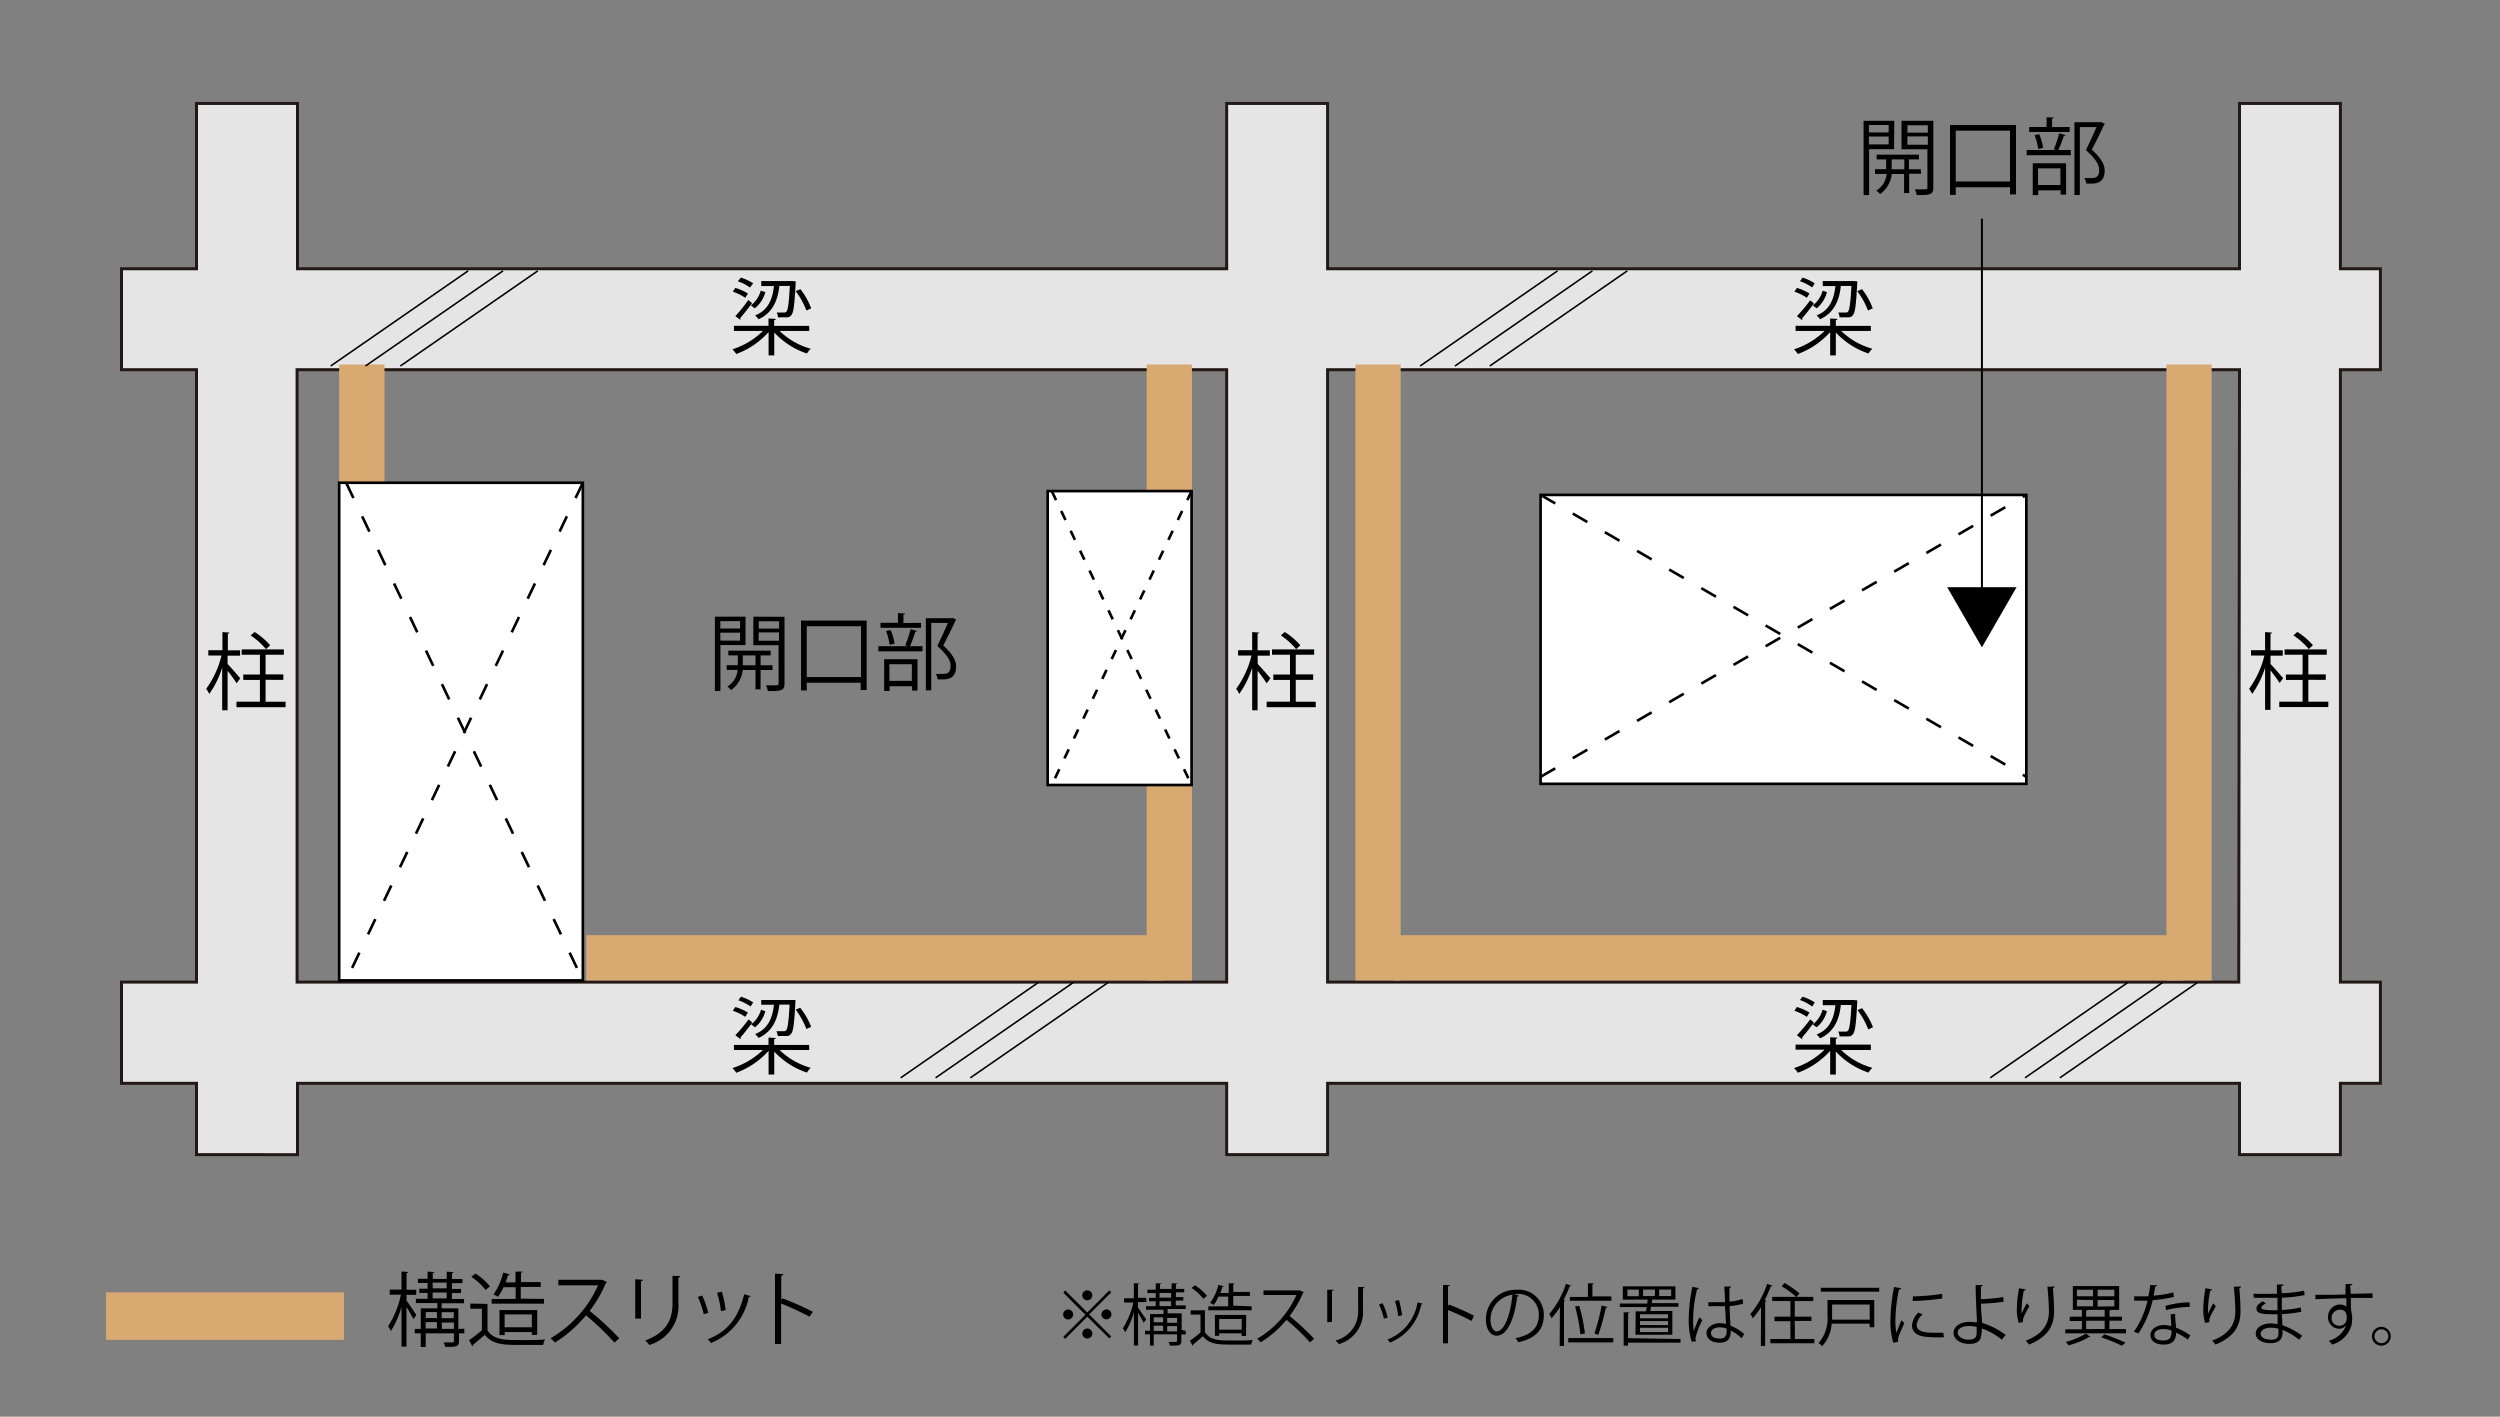<svg xmlns="http://www.w3.org/2000/svg" viewBox="0 0 300 170">
  <rect x="0" y="0" width="300" height="170" fill="#808080" stroke="none"/>
  <defs>
    <style>
      .cls-1, .cls-5, .cls-6, .cls-7, .cls-8 {
        fill: none;
      }

      .cls-2 {
        fill: #e5e5e6;
        stroke: #231815;
        stroke-width: 0.36px;
      }

      .cls-3 {
        fill: #d8aa71;
      }

      .cls-4 {
        fill: #fff;
      }

      .cls-4, .cls-5, .cls-6, .cls-7, .cls-8 {
        stroke: #000;
      }

      .cls-4, .cls-5, .cls-7 {
        stroke-width: 0.32px;
      }

      .cls-5 {
        stroke-dasharray: 2.03 2.43;
      }

      .cls-6 {
        stroke-width: 0.24px;
      }

      .cls-7 {
        stroke-dasharray: 1.2 1.44;
      }

      .cls-8 {
        stroke-width: 0.19px;
      }
    </style>
  </defs>
  <title>structure_54</title>
  <g id="レイヤー_2" data-name="レイヤー 2">
    <g id="レイヤー_1-2" data-name="レイヤー 1">
      <g>
        <rect class="cls-1" width="300" height="170"/>
        <path class="cls-2" d="M285.65,44.36V32.25h-4.8V12.41H268.74V32.25H159.31V12.41H147.2V32.25H35.7V12.41H23.58V32.25h-9V44.36h9v73.49h-9V130h9v8.56H35.7V130H147.2v8.56h12.11V130H268.74v8.56h12.11V130h4.8V117.85h-4.8V44.36Zm-250,73.49V44.36H147.2v73.49Zm233,0H159.31V44.36H268.74Z"/>
        <rect class="cls-3" x="40.7" y="43.74" width="5.44" height="73.91"/>
        <rect class="cls-3" x="137.6" y="43.74" width="5.43" height="73.91"/>
        <rect class="cls-3" x="162.65" y="43.74" width="5.43" height="73.91"/>
        <rect class="cls-3" x="259.97" y="43.74" width="5.43" height="73.91"/>
        <rect class="cls-3" x="70.35" y="112.22" width="69.34" height="5.43"/>
        <rect class="cls-3" x="12.72" y="155.08" width="28.55" height="5.7"/>
        <rect class="cls-3" x="167.25" y="112.22" width="94.8" height="5.43"/>
        <rect class="cls-4" x="40.7" y="57.93" width="29.24" height="59.72"/>
        <line class="cls-5" x1="69.94" y1="57.93" x2="41.54" y2="117.65"/>
        <line class="cls-5" x1="41.54" y1="57.93" x2="69.94" y2="117.65"/>
        <rect class="cls-4" x="184.87" y="59.39" width="58.29" height="34.67"/>
        <line class="cls-5" x1="184.87" y1="59.39" x2="243.17" y2="93.22"/>
        <line class="cls-5" x1="184.87" y1="93.22" x2="243.17" y2="59.39"/>
        <g>
          <path d="M89.45,77.41h-3v5.51h-.66V74h3.68Zm-.64-2.87H86.44v.88h2.37Zm-2.37,2.33h2.37v-.95H86.44ZM92.7,80.4H91.27v2.32h-.61V80.4H89.12a3.34,3.34,0,0,1-1.39,2.41,2.28,2.28,0,0,0-.45-.42,2.63,2.63,0,0,0,1.24-2H87.2v-.57h1.34V78.65H87.4v-.57h5.08v.57H91.27v1.18H92.7Zm-3.56-.57h1.52V78.65H89.14Zm5-5.81v8c0,.87-.38.91-2,.91a2.65,2.65,0,0,0-.22-.69l.92,0c.53,0,.59,0,.59-.23V77.42H90.4V74Zm-.66.53H91.05v.88h2.45Zm-2.45,2.34h2.45v-1H91.05Z"/>
          <path d="M96.12,74.47H104v8.33h-.72v-.87H96.81v.92h-.69Zm.69,6.78h6.51v-6.1H96.81Z"/>
          <path d="M108.63,77.44a13.71,13.71,0,0,0,.64-1.94l.77.22c0,.06-.09.09-.21.1a15.69,15.69,0,0,1-.63,1.72h1.5v.62h-5.3v-.62h3.54Zm1.9-2.7v.6h-4.87v-.6h2.09V73.57l.86.05c0,.07-.07.12-.2.14v1Zm-4.43,8.18V79.1h4v3.76h-.65v-.51h-2.69v.57Zm.77-7.32a6.78,6.78,0,0,1,.48,1.64l-.59.14a7.28,7.28,0,0,0-.44-1.66Zm2.55,4.1h-2.69v2h2.69Zm4.89-5.56.44.22a.15.15,0,0,1-.09.1c-.38.85-.92,1.94-1.47,3,1.09,1,1.54,1.77,1.54,2.49,0,1.58-1.1,1.58-1.75,1.58h-.46a1.5,1.5,0,0,0-.23-.66l.62,0c.67,0,1.16,0,1.16-1,0-.65-.49-1.36-1.59-2.36.49-1,.92-1.94,1.27-2.76h-2v8.09h-.65V74.18h3.09Z"/>
        </g>
        <path d="M27.31,79.68c.35.35,1.29,1.44,1.52,1.71L28.4,82c-.2-.33-.69-1-1.09-1.51v4.74h-.65V80.12a11.18,11.18,0,0,1-1.55,3.15,3.48,3.48,0,0,0-.37-.61,11.26,11.26,0,0,0,1.84-4H25v-.64h1.69V75.85l.84.06c0,.07-.06.11-.19.13v2h1.47v.64H27.31Zm4.56,4.53h2.4v.65H28.38V84.2h2.81V81.59h-2v-.65h2V78.57H29v-.64h5.06v.64H31.87v2.36H34v.65H31.87Zm-1.32-8.37a8.16,8.16,0,0,1,1.87,1.6l-.5.46a8.58,8.58,0,0,0-1.84-1.65Z"/>
        <path d="M272.46,79.68c.35.35,1.29,1.44,1.52,1.71l-.43.56c-.2-.33-.69-1-1.09-1.51v4.74h-.65V80.12a11.17,11.17,0,0,1-1.55,3.15,3.42,3.42,0,0,0-.37-.61,11.25,11.25,0,0,0,1.84-4h-1.61v-.64h1.69V75.85l.84.06c0,.07-.06.11-.19.13v2h1.47v.64h-1.47ZM277,84.2h2.4v.65h-5.89V84.2h2.8V81.59h-2v-.65h2V78.57h-2.16v-.64h5.06v.64H277v2.36h2.09v.65H277Zm-1.32-8.37a8.16,8.16,0,0,1,1.87,1.6l-.5.46a8.59,8.59,0,0,0-1.84-1.65Z"/>
        <path d="M150.93,79.68c.35.35,1.29,1.44,1.52,1.71L152,82c-.2-.33-.69-1-1.09-1.51v4.74h-.65V80.12a11.17,11.17,0,0,1-1.55,3.15,3.42,3.42,0,0,0-.37-.61,11.25,11.25,0,0,0,1.84-4h-1.61v-.64h1.69V75.85l.84.06c0,.07-.06.11-.19.13v2h1.47v.64h-1.47Zm4.56,4.53h2.4v.65H152V84.2h2.8V81.59h-2v-.65h2V78.57h-2.16v-.64h5.06v.64h-2.21v2.36h2.09v.65h-2.09Zm-1.32-8.37a8.16,8.16,0,0,1,1.87,1.6l-.5.46a8.59,8.59,0,0,0-1.84-1.65Z"/>
        <path d="M97.11,39.71H93.55a8.67,8.67,0,0,0,3.74,2.14,3.2,3.2,0,0,0-.46.57,9.44,9.44,0,0,1-3.92-2.52v2.75h-.68V39.85a9.71,9.71,0,0,1-3.88,2.63,3.11,3.11,0,0,0-.46-.56,9.27,9.27,0,0,0,3.67-2.21H88.07V39.1h4.15v-.88l.88.05c0,.07-.07.12-.2.14v.69h4.2Zm-8.87-5.16a6.36,6.36,0,0,1,1.51.67l-.32.51A6.6,6.6,0,0,0,87.94,35Zm0,3.39A19,19,0,0,0,89.8,36c.36.28.4.33.44.39-.47.63-1,1.31-1.4,1.76a.23.23,0,0,1,0,.11.16.16,0,0,1,0,.12Zm.67-4.63a6,6,0,0,1,1.47.69L90,34.5a5.8,5.8,0,0,0-1.46-.74Zm2.93,1.74A3.65,3.65,0,0,1,90.57,37l-.46-.35a3.37,3.37,0,0,0,1.18-1.77Zm3.64-1.29c0,.07,0,.14,0,.22-.14,2.61-.25,3.51-.51,3.82s-.32.28-1,.28l-.61,0a1.49,1.49,0,0,0-.16-.58c.39,0,.73,0,.87,0a.33.33,0,0,0,.3-.11c.18-.2.3-1,.41-3.08H93.52c-.2,2-1,3.33-2.49,4a3,3,0,0,0-.42-.46c1.41-.55,2.07-1.71,2.26-3.52H91.35v-.6H95.1Zm.57.94A8.65,8.65,0,0,1,97.34,37l-.57.26a9.4,9.4,0,0,0-1.29-2.32Z"/>
        <path d="M97.11,126H93.55a8.66,8.66,0,0,0,3.74,2.14,3.25,3.25,0,0,0-.46.57,9.43,9.43,0,0,1-3.92-2.52v2.75h-.68V126.1a9.71,9.71,0,0,1-3.88,2.63,3.07,3.07,0,0,0-.46-.56A9.28,9.28,0,0,0,91.55,126H88.07v-.61h4.15v-.88l.88.05c0,.07-.07.12-.2.14v.69h4.2Zm-8.87-5.16a6.34,6.34,0,0,1,1.51.67l-.32.51a6.64,6.64,0,0,0-1.49-.73Zm0,3.39a18.92,18.92,0,0,0,1.59-1.9c.36.28.4.33.44.39-.47.63-1,1.31-1.4,1.76a.24.24,0,0,1,0,.11.16.16,0,0,1,0,.12Zm.67-4.63a6.06,6.06,0,0,1,1.47.69l-.31.49a5.83,5.83,0,0,0-1.46-.74Zm2.93,1.74a3.65,3.65,0,0,1-1.24,1.94l-.46-.35a3.37,3.37,0,0,0,1.18-1.77ZM95.45,120c0,.07,0,.14,0,.22-.14,2.61-.25,3.51-.51,3.82s-.32.28-1,.28l-.61,0a1.49,1.49,0,0,0-.16-.58c.39,0,.73,0,.87,0a.33.33,0,0,0,.3-.11c.18-.2.3-1,.41-3.08H93.52c-.2,2-1,3.33-2.49,4a3,3,0,0,0-.42-.46c1.41-.55,2.07-1.71,2.26-3.52H91.35V120H95.1Zm.57.93a8.64,8.64,0,0,1,1.32,2.29l-.57.26a9.4,9.4,0,0,0-1.29-2.32Z"/>
        <path d="M224.5,39.71h-3.56a8.67,8.67,0,0,0,3.74,2.14,3.2,3.2,0,0,0-.46.57,9.44,9.44,0,0,1-3.92-2.52v2.75h-.68V39.85a9.71,9.71,0,0,1-3.88,2.63,3.11,3.11,0,0,0-.46-.56,9.27,9.27,0,0,0,3.67-2.21h-3.48V39.1h4.15v-.88l.88.05c0,.07-.07.12-.2.14v.69h4.2Zm-8.87-5.16a6.36,6.36,0,0,1,1.51.67l-.32.51a6.6,6.6,0,0,0-1.49-.73Zm0,3.39a19,19,0,0,0,1.59-1.9c.36.28.4.33.44.39-.47.63-1,1.31-1.4,1.76a.23.23,0,0,1,0,.11.16.16,0,0,1,0,.12Zm.67-4.63a6,6,0,0,1,1.47.69l-.31.49a5.8,5.8,0,0,0-1.46-.74Zm2.93,1.74A3.65,3.65,0,0,1,218,37l-.46-.35a3.37,3.37,0,0,0,1.18-1.77Zm3.64-1.29c0,.07,0,.14,0,.22-.14,2.61-.25,3.51-.51,3.82s-.32.28-1,.28l-.61,0a1.49,1.49,0,0,0-.16-.58c.39,0,.73,0,.87,0a.33.33,0,0,0,.3-.11c.18-.2.3-1,.41-3.08h-1.27c-.2,2-1,3.33-2.49,4a3,3,0,0,0-.42-.46c1.41-.55,2.07-1.71,2.26-3.52h-1.52v-.6h3.75Zm.57.94A8.65,8.65,0,0,1,224.73,37l-.57.26a9.4,9.4,0,0,0-1.29-2.32Z"/>
        <path d="M224.5,126h-3.56a8.66,8.66,0,0,0,3.74,2.14,3.25,3.25,0,0,0-.46.57,9.43,9.43,0,0,1-3.92-2.52v2.75h-.68V126.1a9.71,9.71,0,0,1-3.88,2.63,3.07,3.07,0,0,0-.46-.56,9.28,9.28,0,0,0,3.67-2.21h-3.48v-.61h4.15v-.88l.88.05c0,.07-.07.12-.2.14v.69h4.2Zm-8.87-5.16a6.34,6.34,0,0,1,1.51.67l-.32.51a6.64,6.64,0,0,0-1.49-.73Zm0,3.39a18.92,18.92,0,0,0,1.59-1.9c.36.28.4.33.44.39-.47.63-1,1.31-1.4,1.76a.24.24,0,0,1,0,.11.16.16,0,0,1,0,.12Zm.67-4.63a6.06,6.06,0,0,1,1.47.69l-.31.49A5.83,5.83,0,0,0,216,120Zm2.93,1.74a3.65,3.65,0,0,1-1.24,1.94l-.46-.35a3.37,3.37,0,0,0,1.18-1.77Zm3.64-1.29c0,.07,0,.14,0,.22-.14,2.61-.25,3.51-.51,3.82s-.32.28-1,.28l-.61,0a1.49,1.49,0,0,0-.16-.58c.39,0,.73,0,.87,0a.33.33,0,0,0,.3-.11c.18-.2.3-1,.41-3.08h-1.27c-.2,2-1,3.33-2.49,4a3,3,0,0,0-.42-.46c1.41-.55,2.07-1.71,2.26-3.52h-1.52V120h3.75Zm.57.93a8.64,8.64,0,0,1,1.32,2.29l-.57.26a9.4,9.4,0,0,0-1.29-2.32Z"/>
        <g>
          <path d="M48.78,156.07c.27.36,1,1.46,1.19,1.73l-.37.5c-.15-.32-.52-1-.82-1.45v4.74h-.6V156.8a10.8,10.8,0,0,1-1.27,2.92,3.6,3.6,0,0,0-.34-.56,11.31,11.31,0,0,0,1.54-3.8H46.76v-.61h1.42v-2.17l.8.06c0,.06-.07.11-.19.13v2h1.16v.61H48.78Zm6.94,3.38V160h-.64v.93c0,.68-.3.7-1.65.7a2.43,2.43,0,0,0-.19-.54h.67c.51,0,.56,0,.56-.17V160H51.09v1.64h-.6V160h-.72v-.53h.72V157h2v-.63H49.91v-.51h1.4v-.71h-1v-.5h1v-.69H50.15v-.5h1.16v-.87l.8.06c0,.06-.06.11-.18.13v.69h1.68v-.87l.81.06c0,.07-.06.11-.18.13v.69h1.26v.5H54.23v.69h1.1v.5h-1.1v.71h1.45v.51H53V157h2v2.47Zm-3.29-2H51.09v.72h1.35Zm-1.35,1.21v.76h1.35v-.76Zm.84-4.75v.69h1.68v-.69Zm0,1.19v.71h1.68v-.71Zm2.55,2.36H53v.72h1.43Zm-1.43,2h1.43v-.76H53Z"/>
          <path d="M58.5,156.47v3.18c.76,1.16,2.15,1.16,3.9,1.16,1,0,2.28,0,3-.08a2.41,2.41,0,0,0-.21.66c-.67,0-1.74,0-2.7,0-2,0-3.33,0-4.32-1.21-.48.43-1,.86-1.41,1.2a.13.13,0,0,1-.09.16l-.38-.72a16.94,16.94,0,0,0,1.54-1.19v-2.58H56.44v-.62Zm-1.45-3.65a7.2,7.2,0,0,1,1.74,1.54l-.52.44a7,7,0,0,0-1.71-1.58Zm8.23,3.05v.57H59v-.57h2.88v-1.41H60.42a6.14,6.14,0,0,1-.66,1.16,4.82,4.82,0,0,0-.54-.29,7.43,7.43,0,0,0,1.16-2.62l.78.21c0,.07-.09.1-.2.1-.08.28-.18.57-.28.87h1.18v-1.3l.85,0c0,.07-.07.12-.19.14v1.12h2.37v.58H62.49v1.41Zm-.82,4.31h-.64v-.33H60.56v.36h-.62v-3h4.53Zm-3.91-.91h3.27v-1.54H60.56Z"/>
          <path d="M72.83,153.86a.2.2,0,0,1-.13.11,15,15,0,0,1-1.94,3.34,35.76,35.76,0,0,1,3.56,3.29l-.59.51a31.73,31.73,0,0,0-3.41-3.27,15.3,15.3,0,0,1-3.74,3.27,3.64,3.64,0,0,0-.51-.52,13.94,13.94,0,0,0,5.7-6.35H67v-.66h5.15l.13,0Z"/>
          <path d="M76.23,158.23v-4.72l.92.06c0,.09-.08.16-.23.17v4.49Zm5.41-5.1c0,.1-.08.15-.23.17v3.09a4.85,4.85,0,0,1-3.49,5,2.86,2.86,0,0,0-.51-.52c2.69-1,3.29-2.66,3.29-4.46v-3.31Z"/>
          <path d="M84.26,155.46a10.51,10.51,0,0,1,.73,2.09l-.54.15a10.92,10.92,0,0,0-.71-2.07Zm5.8.07c0,.09-.12.11-.2.1a7.47,7.47,0,0,1-4.54,5.53,2.63,2.63,0,0,0-.38-.45c2.32-.91,3.66-2.51,4.36-5.4ZM86.62,155a13.34,13.34,0,0,1,.46,2.21l-.57.11a11.74,11.74,0,0,0-.46-2.19Z"/>
          <path d="M97.14,158a35.16,35.16,0,0,0-3.41-1.58v4.86H93v-8.45l1,.06c0,.11-.09.17-.25.2V156l.15-.2a33.81,33.81,0,0,1,3.65,1.62Z"/>
        </g>
        <g>
          <path d="M127.82,154.85l2.65,2.65,2.65-2.65.23.23-2.65,2.65,2.65,2.65-.23.23L130.48,158l-2.66,2.66-.23-.23,2.66-2.66-2.65-2.65Zm.36,3.49a.6.6,0,1,1,.6-.6A.61.61,0,0,1,128.18,158.34Zm1.69-2.9a.6.6,0,1,1,.6.6A.61.61,0,0,1,129.87,155.45Zm1.21,4.58a.6.6,0,1,1-.6-.6A.61.61,0,0,1,131.08,160Zm1.69-2.9a.6.6,0,1,1-.6.6A.61.61,0,0,1,132.77,157.14Z"/>
          <path d="M136.55,156.9c.22.3.84,1.21,1,1.43l-.31.41c-.12-.27-.43-.79-.67-1.2v3.92h-.5v-4a9,9,0,0,1-1.05,2.41,3,3,0,0,0-.28-.47A9.37,9.37,0,0,0,136,156.3h-1.11v-.51h1.17V154l.66,0s-.06.09-.16.1v1.64h1v.51h-1Zm5.74,2.8v.43h-.53v.77c0,.56-.25.58-1.37.58a2,2,0,0,0-.16-.45h.55c.42,0,.47,0,.47-.14v-.77h-2.8v1.36H138v-1.36h-.6v-.43h.6v-2h1.62v-.52h-2.09v-.43h1.16v-.59h-.8v-.41h.8v-.57h-1v-.41h1V154l.66,0s0,.09-.15.1v.57h1.39V154l.67,0c0,.06,0,.09-.15.1v.57h1v.41h-1v.57H142v.41h-.91v.59h1.2v.43h-2.18v.52h1.69v2Zm-2.72-1.62h-1.12v.59h1.12Zm-1.12,1v.63h1.12v-.63Zm.69-3.93v.57h1.39v-.57Zm0,1v.59h1.39v-.59Zm2.11,2h-1.18v.59h1.18Zm-1.18,1.62h1.18v-.63h-1.18Z"/>
          <path d="M144.59,157.23v2.63c.63,1,1.78,1,3.22,1,.87,0,1.89,0,2.52-.06a2,2,0,0,0-.18.55c-.55,0-1.44,0-2.24,0-1.66,0-2.76,0-3.57-1-.39.35-.82.72-1.17,1a.11.11,0,0,1-.07.13l-.31-.59a13.94,13.94,0,0,0,1.27-1v-2.14h-1.18v-.51Zm-1.2-3a6,6,0,0,1,1.44,1.27l-.43.36a5.76,5.76,0,0,0-1.42-1.31Zm6.81,2.53v.47H145v-.47h2.38v-1.17h-1.17a5.11,5.11,0,0,1-.55,1,3.73,3.73,0,0,0-.45-.24,6.16,6.16,0,0,0,1-2.17l.64.18c0,.06-.07.08-.17.08-.06.23-.15.47-.23.72h1V154l.7,0c0,.06-.06.1-.16.11v.92h2v.48h-2v1.17Zm-.67,3.56H149V160h-2.7v.3h-.51v-2.51h3.75Zm-3.23-.76H149v-1.28h-2.7Z"/>
          <path d="M156.46,155.06a.16.16,0,0,1-.1.09,12.42,12.42,0,0,1-1.61,2.77,29.36,29.36,0,0,1,2.94,2.73l-.49.43a26.26,26.26,0,0,0-2.82-2.7,12.66,12.66,0,0,1-3.1,2.7,3.05,3.05,0,0,0-.42-.43,11.53,11.53,0,0,0,4.71-5.25h-3.95v-.55h4.26l.1,0Z"/>
          <path d="M159.27,158.68v-3.91l.76,0c0,.07-.06.13-.19.14v3.71Zm4.48-4.22c0,.08-.06.12-.19.14v2.56a4,4,0,0,1-2.89,4.13,2.39,2.39,0,0,0-.42-.43,3.58,3.58,0,0,0,2.73-3.69v-2.74Z"/>
          <path d="M165.92,156.39a8.7,8.7,0,0,1,.6,1.73l-.45.12a9,9,0,0,0-.59-1.71Zm4.8.06c0,.07-.1.09-.17.08a6.18,6.18,0,0,1-3.75,4.58,2.21,2.21,0,0,0-.31-.37,5.69,5.69,0,0,0,3.61-4.47Zm-2.85-.44a11.05,11.05,0,0,1,.38,1.83l-.47.09a9.69,9.69,0,0,0-.38-1.81Z"/>
          <path d="M176.58,158.51a29.19,29.19,0,0,0-2.82-1.31v4h-.6v-7l.81,0c0,.09-.07.14-.21.17v2.35l.12-.17a28,28,0,0,1,3,1.34Z"/>
          <path d="M182.26,155.47a.21.21,0,0,1-.2.13c-.29,2.5-1.13,4.68-2.46,4.68-.67,0-1.29-.68-1.29-1.95a3.53,3.53,0,0,1,3.62-3.55,3,3,0,0,1,3.33,3c0,1.91-1.11,2.84-3.06,3.29a3.17,3.17,0,0,0-.34-.49c1.85-.35,2.8-1.25,2.8-2.77a2.47,2.47,0,0,0-2.73-2.53l-.24,0Zm-.77-.1a3,3,0,0,0-2.63,3c0,.86.37,1.4.76,1.4C180.59,159.72,181.29,157.57,181.49,155.37Z"/>
          <path d="M187.19,156.85a9.47,9.47,0,0,1-1,1.34,3.86,3.86,0,0,0-.28-.51,10.71,10.71,0,0,0,2-3.62l.64.22c0,.06-.09.08-.19.07a14.58,14.58,0,0,1-.74,1.67l.22.06s-.06.09-.16.1v5.33h-.52Zm1,3.72h5.4v.52h-5.4Zm.2-4.94h2.16V154l.7,0c0,.06,0,.1-.16.11v1.46h2.28v.52h-5Zm1.12,1.07a20.05,20.05,0,0,1,.68,3.31l-.54.11a20.65,20.65,0,0,0-.64-3.34Zm3.38.14a.18.18,0,0,1-.19.1,27.28,27.28,0,0,1-.9,3.24l-.47-.15a24.2,24.2,0,0,0,.86-3.37Z"/>
          <path d="M196.28,157.36h1.24c0-.15.06-.33.09-.51h-3.23v-.43h3.3c0-.16,0-.32.06-.47h-3v-1.59h6.31v1.59h-2.66a.25.25,0,0,1-.14,0c0,.13,0,.27-.06.43h3.22v.43h-3.29c0,.18-.06.35-.09.51h2.65v2.85h-4.42Zm5.38,3.32v.44h-6.3v.36h-.52v-4l.68,0c0,.06,0,.09-.15.1v3Zm-5-5.14v-.79h-1.37v.79Zm3.51,2.65v-.48h-3.37v.48Zm0,.82v-.48h-3.37V159Zm0,.84v-.51h-3.37v.51Zm-3-5.11v.79h1.42v-.79Zm1.93,0v.79h1.44v-.79Z"/>
          <path d="M203,161a8.81,8.81,0,0,1-.35-2.83,20.45,20.45,0,0,1,.43-3.75l.78.15a.21.21,0,0,1-.21.15,15.4,15.4,0,0,0-.47,3.47,9.53,9.53,0,0,0,.07,1.52c.18-.48.5-1.25.67-1.63l.36.34a9.46,9.46,0,0,0-.83,2.15,1.1,1.1,0,0,0,.08.39Zm2-4.74c.68,0,1.35,0,2,0,0-.69-.06-1.29-.07-1.88l.81,0c0,.08-.08.14-.21.17,0,.51,0,1,0,1.65a7.15,7.15,0,0,0,1.58-.32l.07.56a7.81,7.81,0,0,1-1.62.29c0,.89.07,1.83.1,2.35a5.91,5.91,0,0,1,1.64,1l-.31.51a4.82,4.82,0,0,0-1.3-.92c0,.68-.14,1.45-1.34,1.45-.94,0-1.57-.45-1.57-1.16s.83-1.18,1.57-1.18a2.78,2.78,0,0,1,.76.1c0-.51-.07-1.35-.11-2.14l-.82,0H205Zm2.2,3.16a2.73,2.73,0,0,0-.8-.14c-.49,0-1.08.18-1.08.68s.48.67,1.07.67.81-.29.81-.93Z"/>
          <path d="M211.33,156.85a9.47,9.47,0,0,1-1,1.34,3.86,3.86,0,0,0-.28-.51,10.71,10.71,0,0,0,2-3.62l.64.22c0,.06-.09.08-.19.07a14.58,14.58,0,0,1-.74,1.67l.22.06s-.06.09-.16.1v5.33h-.52Zm4.06,3.83h2.33v.51h-5.28v-.51h2.41v-2.14h-1.91V158h1.91v-1.87h-2.19v-.51h2.88a10.74,10.74,0,0,0-1.75-1.27l.35-.39a11,11,0,0,1,1.8,1.25l-.35.41h2v.51h-2.22V158h2v.51h-2Z"/>
          <path d="M224.91,156v3.27h-.55v-.43H219.8a4.44,4.44,0,0,1-1.14,2.7,1.84,1.84,0,0,0-.43-.37,4.51,4.51,0,0,0,1.07-3.31V156Zm-6.41-1.46h7V155h-7Zm5.86,2h-4.51v1.35c0,.15,0,.3,0,.47h4.52Z"/>
          <path d="M228.15,154.6c0,.09-.1.14-.27.13a19.31,19.31,0,0,0-.43,3.62,8.79,8.79,0,0,0,.11,1.59c.15-.39.5-1.24.61-1.52l.34.35c-.33.81-.57,1.27-.68,1.63a1.38,1.38,0,0,0-.06.38.84.84,0,0,0,0,.25l-.57.1a8.81,8.81,0,0,1-.35-2.77,23.58,23.58,0,0,1,.43-3.92Zm5.12,5.88-.88,0a11,11,0,0,1-1.5-.09c-1-.14-1.45-.69-1.45-1.33a2.46,2.46,0,0,1,.76-1.55l.52.22A1.9,1.9,0,0,0,230,159c0,.93,1.37.93,2.2.93.34,0,.7,0,1,0Zm-3.72-4.91a26.38,26.38,0,0,0,3.51-.31l0,.56a30.48,30.48,0,0,1-3.54.3Z"/>
          <path d="M240.23,160.76a8.17,8.17,0,0,0-2.41-1.34,3.18,3.18,0,0,1-.1.93c-.06.67-.68.92-1.42.92-1,0-1.86-.51-1.87-1.32s.84-1.31,1.85-1.32a5.38,5.38,0,0,1,.94.07c0-.22,0-.4,0-.59-.07-1.05-.14-2.74-.14-3.9l.84,0c0,.08-.07.15-.21.17,0,.22,0,1.28,0,1.52a18.89,18.89,0,0,0,2.67-.26l.06.57a22.39,22.39,0,0,1-2.72.23c0,.46,0,.64.14,2.31a9.32,9.32,0,0,1,2.81,1.43Zm-4-1.64c-.77,0-1.31.34-1.31.8s.63.84,1.28.84,1-.2,1-.77c0-.18,0-.51,0-.75A3.49,3.49,0,0,0,236.26,159.12Z"/>
          <path d="M242.25,158.75a5.35,5.35,0,0,1-.23-1.51,14.3,14.3,0,0,1,.27-2.65l.8.14c0,.1-.13.13-.23.14a11.79,11.79,0,0,0-.27,2.34,3.25,3.25,0,0,0,0,.43,13.94,13.94,0,0,1,.63-1.25,3.38,3.38,0,0,0,.31.35c-.6,1.07-.77,1.38-.77,1.71a.88.88,0,0,0,0,.2Zm4.31-4.37c0,.1-.07.14-.21.18.06.7.14,1.87.14,2.79,0,1.55-.57,3-3,4a4.29,4.29,0,0,0-.4-.47c2.2-.84,2.78-2.16,2.78-3.48,0-1-.1-2.16-.18-3Z"/>
          <path d="M253.12,159.49h2V160h-7.29v-.48h2v-1h-1.46V158h1.46v-.82h-1.09v-2.85h5.56v2.85h-1s-.06.08-.16.1V158h1.5v.48h-1.5Zm-2.27.95a.23.23,0,0,1-.16,0,10.1,10.1,0,0,1-2.45,1,2.83,2.83,0,0,0-.35-.41,9.38,9.38,0,0,0,2.43-1Zm-1.62-5.67v.78h1.93v-.78Zm0,1.2v.79h1.93V156Zm1.27,1.22s-.06.08-.16.1V158h2.22v-.82Zm-.16,1.3v1h2.22v-1Zm3.38-2.94v-.78h-2v.78Zm0,1.21V156h-2v.79Zm.9,4.73a17.57,17.57,0,0,0-2.46-1l.35-.37a22.35,22.35,0,0,1,2.56,1Z"/>
          <path d="M258.88,154.24a.26.26,0,0,1-.25.14c-.06.35-.13.77-.2,1.09a11.12,11.12,0,0,0,2.36-.39l.09.55a16.19,16.19,0,0,1-2.56.39,11.94,11.94,0,0,1-1.71,4l-.54-.22a10.71,10.71,0,0,0,1.63-3.72h-1.6v-.52h1.7a13.31,13.31,0,0,0,.23-1.36Zm2.14,3.43c0,.65.06,1.09.11,1.65a8.21,8.21,0,0,1,1.71.93l-.29.51a7.63,7.63,0,0,0-1.42-.84c0,.8-.32,1.43-1.5,1.43-.89,0-1.58-.4-1.57-1.16s.84-1.19,1.58-1.19a3.43,3.43,0,0,1,.91.14c0-.51-.07-1-.07-1.42Zm-.44,2a2.7,2.7,0,0,0-1-.18c-.48,0-1.05.19-1.06.69s.45.68,1.08.68.95-.28.95-.81C260.59,159.92,260.59,159.8,260.58,159.68Zm2.2-2.84a11.46,11.46,0,0,0-2.85.39l-.09-.51a11.27,11.27,0,0,1,2.9-.43Z"/>
          <path d="M264.62,158.75a5.35,5.35,0,0,1-.23-1.51,14.3,14.3,0,0,1,.27-2.65l.8.14c0,.1-.13.13-.23.14a11.79,11.79,0,0,0-.27,2.34,3.27,3.27,0,0,0,0,.43,13.94,13.94,0,0,1,.63-1.25,3.38,3.38,0,0,0,.31.35c-.6,1.07-.77,1.38-.77,1.71a.88.88,0,0,0,0,.2Zm4.31-4.37c0,.1-.07.14-.21.18.06.7.14,1.87.14,2.79,0,1.55-.57,3-3,4a4.29,4.29,0,0,0-.4-.47c2.2-.84,2.78-2.16,2.78-3.48,0-1-.1-2.16-.18-3Z"/>
          <path d="M270.41,155.26c.5,0,1.17,0,1.71,0l1.11,0c0-.39,0-.84,0-1.12l.81,0c0,.1-.08.14-.22.17s0,.75,0,.88a15.68,15.68,0,0,0,2.67-.31l.07.53a16.56,16.56,0,0,1-2.74.31c0,.48,0,1,0,1.48a13.66,13.66,0,0,0,2.27-.31l.06.52a15.31,15.31,0,0,1-2.32.28l.06,1.34a8.91,8.91,0,0,1,2.36,1.25l-.35.49a7.84,7.84,0,0,0-2-1.18c0,.13,0,.27,0,.38,0,.76-.47,1.21-1.44,1.21s-1.77-.42-1.77-1.17.88-1.2,1.78-1.2a3.54,3.54,0,0,1,.84.1c0-.35,0-.76,0-1.2l-.78,0c-1.37,0-1.76-.22-1.76-.68,0-.31.23-.55.75-.88l.39.25c-.36.2-.55.38-.55.54s.38.29,1.4.29h.54l0-1.49c-.35,0-.75,0-1.11,0-.51,0-1.25,0-1.73,0Zm3,4.19a3.36,3.36,0,0,0-.9-.13c-.61,0-1.23.25-1.23.73s.56.71,1.26.71.88-.28.88-.84Z"/>
          <path d="M281.46,155.34c0-.18,0-1.05,0-1.25l.83,0c0,.06-.06.14-.21.17s0,.19,0,1l2.63-.06v.55c-.68,0-1.66,0-2.61,0,0,.63,0,1.21.06,1.65a2.71,2.71,0,0,1,.1.84,3.45,3.45,0,0,1-.08.78,3.37,3.37,0,0,1-2.32,2.33,4.31,4.31,0,0,0-.41-.46,3,3,0,0,0,2.09-1.87h0a1,1,0,0,1-.83.43,1.37,1.37,0,0,1-1.35-1.41,1.48,1.48,0,0,1,1.45-1.5,1.19,1.19,0,0,1,.75.25c0-.14,0-.68,0-1-.84,0-3.38.1-3.71.12l0-.53,1.83,0Zm.15,2.82c0-.31,0-1-.82-1a1,1,0,0,0-1,1,.9.9,0,0,0,.89.93A.87.87,0,0,0,281.61,158.16Z"/>
          <path d="M286.89,160.35a1.13,1.13,0,1,1-1.13-1.13A1.13,1.13,0,0,1,286.89,160.35Zm-.29,0a.83.83,0,1,0-.84.83A.83.83,0,0,0,286.6,160.35Z"/>
        </g>
        <g>
          <path d="M227.29,17.9h-3v5.51h-.66V14.5h3.68ZM226.64,15h-2.37v.89h2.37Zm-2.37,2.33h2.37v-.95h-2.37Zm6.26,3.52h-1.43v2.32h-.61V20.88H227a3.34,3.34,0,0,1-1.39,2.41,2.28,2.28,0,0,0-.45-.42,2.63,2.63,0,0,0,1.24-2H225v-.57h1.34V19.13h-1.14v-.57h5.08v.57h-1.21v1.18h1.43ZM227,20.31h1.52V19.13H227Zm5-5.81v8c0,.87-.38.91-2,.91a2.65,2.65,0,0,0-.22-.69l.92,0c.53,0,.59,0,.59-.23V17.91h-3.11V14.5Zm-.66.53h-2.45v.89h2.45Zm-2.45,2.34h2.45v-1h-2.45Z"/>
          <path d="M234,15h7.92v8.33h-.72v-.86h-6.51v.92H234Zm.69,6.78h6.51v-6.1h-6.51Z"/>
          <path d="M246.46,17.93a13.65,13.65,0,0,0,.64-1.94l.77.22c0,.06-.09.09-.21.1A15.61,15.61,0,0,1,247,18h1.5v.62h-5.3V18h3.54Zm1.9-2.69v.6H243.5v-.6h2.09V14.06l.86.05c0,.07-.07.12-.2.14v1Zm-4.43,8.18V19.59h4v3.76h-.65v-.51h-2.69v.57Zm.77-7.32a6.76,6.76,0,0,1,.48,1.64l-.59.14a7.29,7.29,0,0,0-.44-1.66Zm2.55,4.1h-2.69v2h2.69Zm4.89-5.56.44.22a.15.15,0,0,1-.09.1c-.38.85-.92,1.94-1.47,3,1.09,1,1.54,1.77,1.54,2.49,0,1.58-1.1,1.58-1.75,1.58h-.46a1.5,1.5,0,0,0-.23-.66l.62,0c.67,0,1.16,0,1.16-1,0-.65-.49-1.36-1.59-2.36.49-1,.92-1.94,1.27-2.76h-2V23.4h-.65V14.66H252Z"/>
        </g>
        <g>
          <line class="cls-6" x1="237.83" y1="26.24" x2="237.83" y2="71.68"/>
          <polygon points="233.66 70.46 237.83 77.68 241.99 70.46 233.66 70.46"/>
        </g>
        <rect class="cls-4" x="125.72" y="58.93" width="17.27" height="35.27"/>
        <line class="cls-7" x1="142.99" y1="58.93" x2="126.21" y2="94.21"/>
        <line class="cls-7" x1="126.21" y1="58.93" x2="142.99" y2="94.21"/>
        <g>
          <line class="cls-8" x1="195.28" y1="32.5" x2="178.77" y2="43.92"/>
          <line class="cls-8" x1="191.09" y1="32.5" x2="174.59" y2="43.92"/>
          <line class="cls-8" x1="186.91" y1="32.5" x2="170.41" y2="43.92"/>
        </g>
        <g>
          <line class="cls-8" x1="64.54" y1="32.5" x2="48.04" y2="43.92"/>
          <line class="cls-8" x1="60.36" y1="32.5" x2="43.85" y2="43.92"/>
          <line class="cls-8" x1="56.18" y1="32.5" x2="39.68" y2="43.92"/>
        </g>
        <g>
          <line class="cls-8" x1="263.68" y1="117.91" x2="247.18" y2="129.34"/>
          <line class="cls-8" x1="259.5" y1="117.91" x2="243" y2="129.34"/>
          <line class="cls-8" x1="255.32" y1="117.91" x2="238.82" y2="129.34"/>
        </g>
        <g>
          <line class="cls-8" x1="132.96" y1="117.91" x2="116.44" y2="129.34"/>
          <line class="cls-8" x1="128.78" y1="117.91" x2="112.27" y2="129.34"/>
          <line class="cls-8" x1="124.58" y1="117.91" x2="108.08" y2="129.34"/>
        </g>
      </g>
    </g>
  </g>
</svg>
